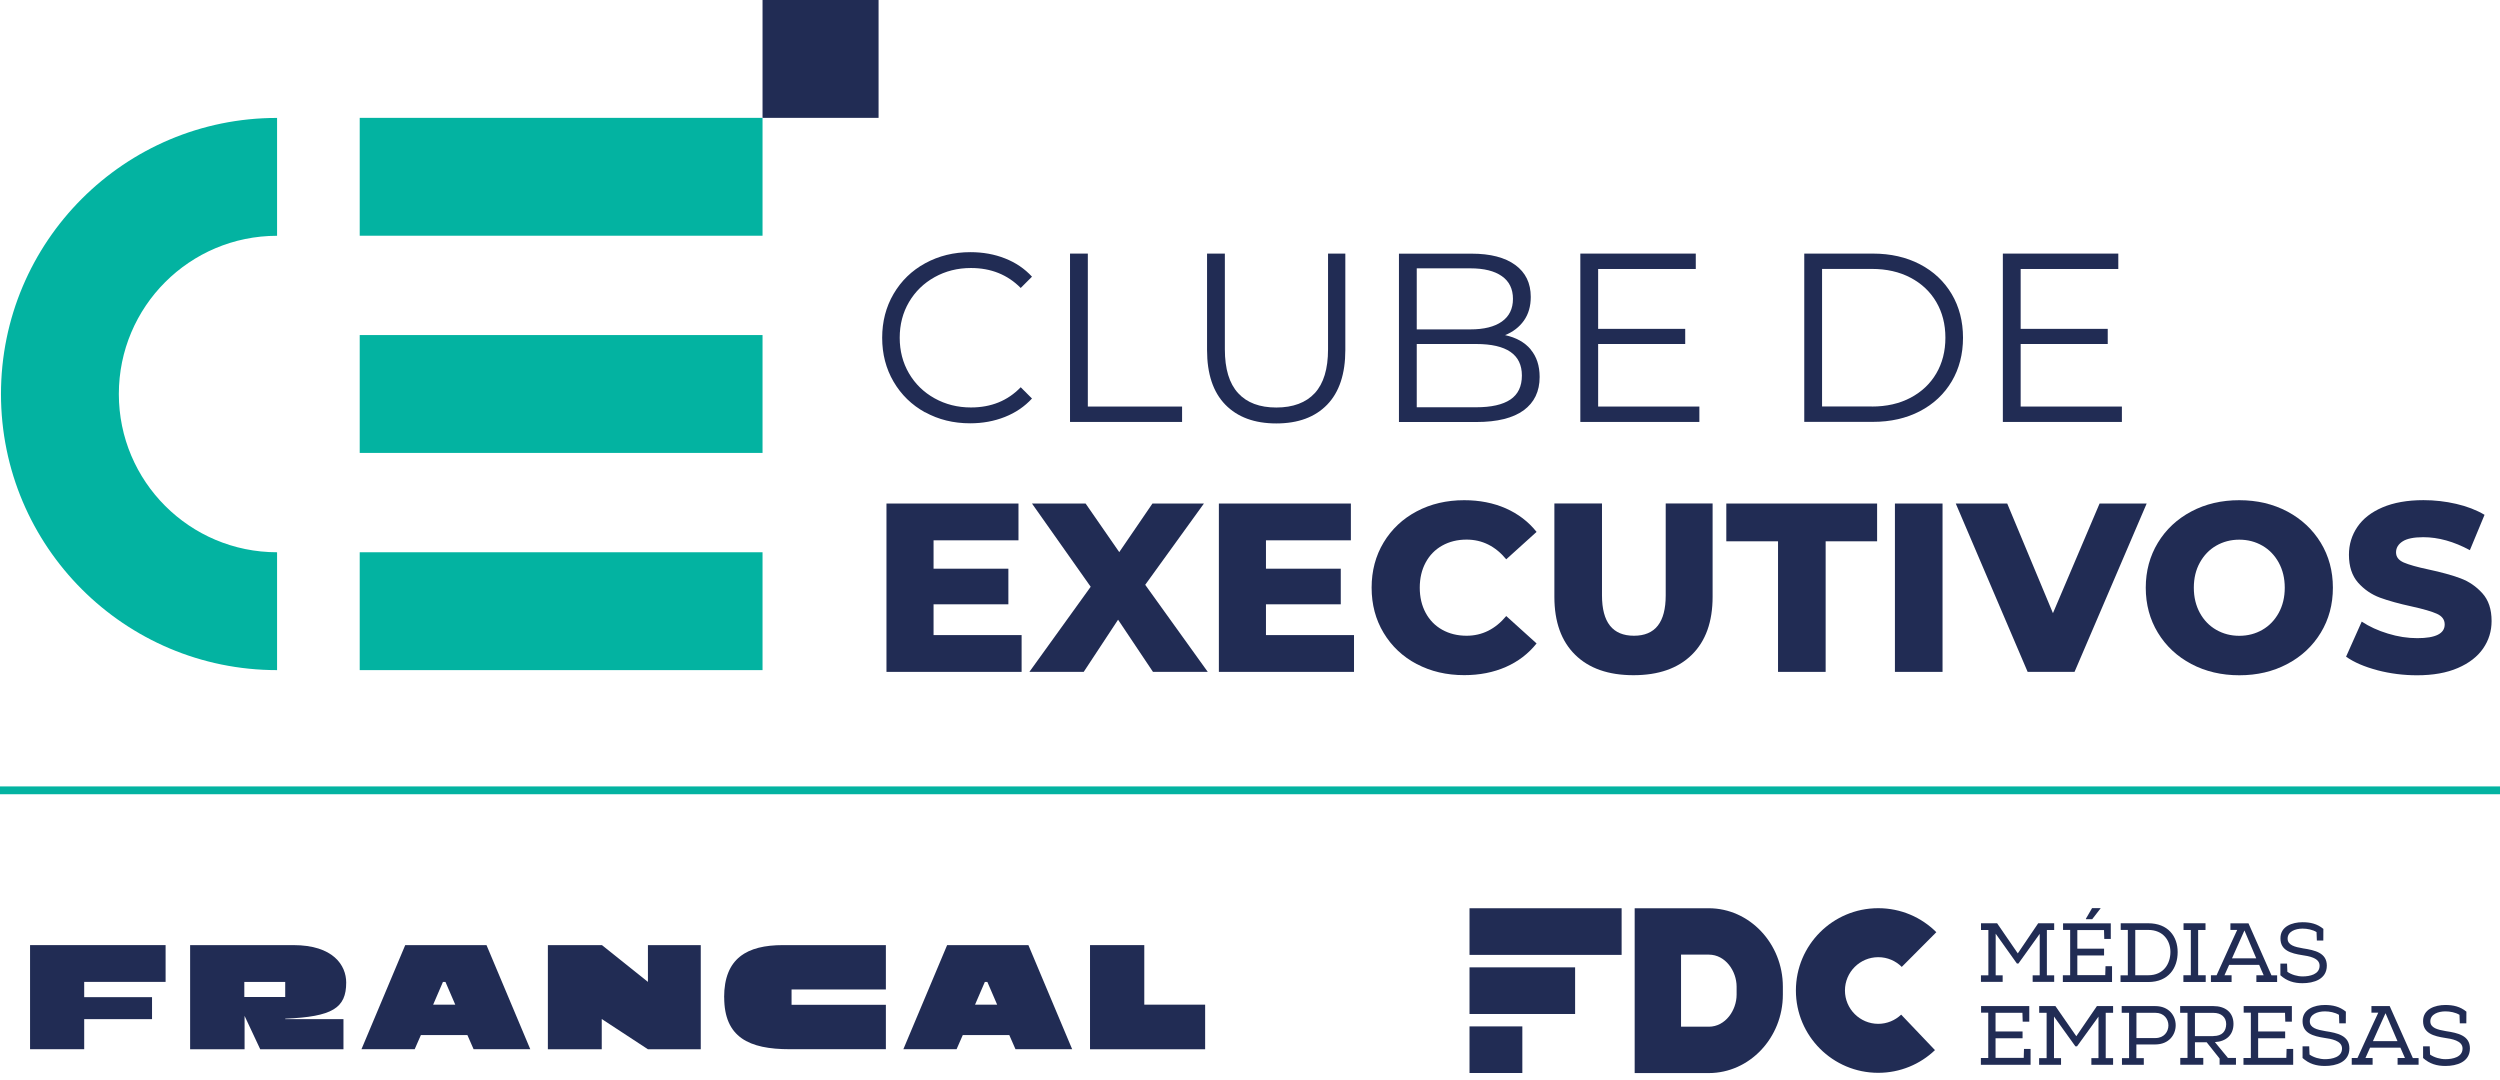 <svg xmlns="http://www.w3.org/2000/svg" width="250" height="108" viewBox="0 0 250 108" fill="none"><g clip-path="url(#clip0_13442_59310)"><path d="M27.707 55.226C18.967 55.226 11.884 48.143 11.884 39.403C11.884 30.663 18.967 23.579 27.707 23.579V11.793C12.458 11.786 0.098 24.153 0.098 39.403C0.098 54.652 12.458 67.012 27.707 67.012V55.226Z" fill="#03B3A1"></path><path d="M76.254 11.786H35.971V23.572H76.254V11.786Z" fill="#03B3A1"></path><path d="M76.254 55.226H35.971V67.012H76.254V55.226Z" fill="#03B3A1"></path><path d="M76.254 11.786L87.857 11.786V1.81198e-05L76.254 1.81198e-05V11.786Z" fill="#212C54"></path><path d="M76.254 33.506H35.971V45.292H76.254V33.506Z" fill="#03B3A1"></path><path d="M92.509 41.235C91.171 40.498 90.121 39.474 89.358 38.169C88.595 36.865 88.217 35.397 88.217 33.78C88.217 32.162 88.595 30.695 89.358 29.39C90.121 28.086 91.171 27.062 92.522 26.325C93.872 25.588 95.372 25.216 97.042 25.216C98.294 25.216 99.448 25.424 100.505 25.842C101.562 26.259 102.462 26.866 103.199 27.668L102.071 28.797C100.753 27.466 99.096 26.801 97.094 26.801C95.763 26.801 94.55 27.107 93.461 27.714C92.372 28.32 91.517 29.155 90.897 30.212C90.278 31.269 89.971 32.456 89.971 33.773C89.971 35.091 90.278 36.271 90.897 37.335C91.517 38.391 92.365 39.226 93.461 39.833C94.55 40.439 95.763 40.746 97.094 40.746C99.116 40.746 100.773 40.074 102.071 38.724L103.199 39.852C102.462 40.654 101.562 41.268 100.492 41.692C99.429 42.116 98.268 42.331 97.016 42.331C95.346 42.331 93.846 41.959 92.509 41.222V41.235Z" fill="#212C54"></path><path d="M107.002 25.359H108.783V40.655H118.208V42.194H107.002V25.359Z" fill="#212C54"></path><path d="M122.531 40.465C121.312 39.213 120.705 37.393 120.705 35.006V25.359H122.486V34.934C122.486 36.891 122.929 38.352 123.81 39.311C124.69 40.276 125.969 40.752 127.632 40.752C129.295 40.752 130.6 40.27 131.48 39.311C132.361 38.352 132.804 36.891 132.804 34.934V25.359H134.533V35.006C134.533 37.393 133.926 39.213 132.719 40.465C131.506 41.718 129.81 42.344 127.632 42.344C125.453 42.344 123.751 41.718 122.531 40.465Z" fill="#212C54"></path><path d="M153.063 34.948C153.663 35.659 153.964 36.578 153.964 37.7C153.964 39.142 153.429 40.251 152.366 41.033C151.296 41.809 149.724 42.201 147.637 42.201H139.895V25.366H147.161C149.039 25.366 150.494 25.744 151.524 26.495C152.561 27.251 153.076 28.314 153.076 29.691C153.076 30.623 152.848 31.413 152.392 32.058C151.935 32.704 151.302 33.193 150.507 33.513C151.615 33.754 152.47 34.23 153.07 34.941L153.063 34.948ZM141.675 26.827V32.939H147.037C148.4 32.939 149.45 32.678 150.187 32.156C150.924 31.634 151.296 30.878 151.296 29.886C151.296 28.895 150.924 28.132 150.187 27.616C149.45 27.095 148.4 26.834 147.037 26.834H141.675V26.827ZM151.035 39.957C151.805 39.442 152.189 38.639 152.189 37.55C152.189 35.45 150.663 34.4 147.617 34.4H141.675V40.727H147.617C149.124 40.727 150.265 40.472 151.035 39.957Z" fill="#212C54"></path><path d="M169.937 40.655V42.194H158.033V25.359H169.578V26.899H159.814V32.886H168.521V34.4H159.814V40.655H169.937Z" fill="#212C54"></path><path d="M180.426 25.359H187.281C189.062 25.359 190.633 25.718 191.997 26.429C193.36 27.14 194.417 28.138 195.173 29.41C195.923 30.681 196.301 32.142 196.301 33.773C196.301 35.404 195.923 36.865 195.173 38.137C194.417 39.408 193.36 40.406 191.997 41.117C190.633 41.828 189.062 42.187 187.281 42.187H180.426V25.352V25.359ZM187.183 40.654C188.657 40.654 189.949 40.361 191.057 39.774C192.166 39.187 193.021 38.378 193.627 37.347C194.234 36.31 194.54 35.123 194.54 33.773C194.54 32.423 194.234 31.236 193.627 30.199C193.021 29.162 192.16 28.353 191.057 27.772C189.949 27.185 188.657 26.892 187.183 26.892H182.206V40.648H187.183V40.654Z" fill="#212C54"></path><path d="M212.189 40.655V42.194H200.285V25.359H211.83V26.899H202.066V32.886H210.773V34.4H202.066V40.655H212.189Z" fill="#212C54"></path><path d="M102.161 63.509V67.188H88.647V50.353H101.848V54.032H93.356V56.87H100.837V60.431H93.356V63.509H102.161Z" fill="#212C54"></path><path d="M115.298 67.188L111.808 61.97L108.371 67.188H102.938L109.069 58.676L103.198 50.353H108.56L111.925 55.213L115.245 50.353H120.392L114.521 58.48L120.776 67.188H115.291H115.298Z" fill="#212C54"></path><path d="M135.401 63.509V67.188H121.887V50.353H135.088V54.032H126.596V56.87H134.077V60.431H126.596V63.509H135.401Z" fill="#212C54"></path><path d="M141.669 66.405C140.267 65.661 139.165 64.624 138.362 63.287C137.56 61.957 137.162 60.45 137.162 58.767C137.162 57.084 137.56 55.578 138.362 54.247C139.165 52.916 140.267 51.879 141.669 51.136C143.071 50.392 144.656 50.02 146.418 50.02C147.957 50.02 149.346 50.294 150.579 50.836C151.812 51.384 152.842 52.166 153.657 53.19L150.624 55.93C149.535 54.612 148.211 53.96 146.659 53.96C145.746 53.96 144.93 54.162 144.219 54.56C143.508 54.958 142.954 55.526 142.563 56.256C142.171 56.986 141.976 57.821 141.976 58.767C141.976 59.713 142.171 60.548 142.563 61.278C142.954 62.009 143.508 62.576 144.219 62.974C144.93 63.372 145.746 63.574 146.659 63.574C148.211 63.574 149.535 62.915 150.624 61.604L153.657 64.344C152.842 65.368 151.812 66.157 150.579 66.698C149.346 67.24 147.957 67.514 146.418 67.514C144.656 67.514 143.071 67.142 141.669 66.398V66.405Z" fill="#212C54"></path><path d="M157.518 65.479C156.129 64.116 155.438 62.185 155.438 59.68V50.347H160.199V59.537C160.199 62.231 161.262 63.574 163.395 63.574C165.528 63.574 166.571 62.224 166.571 59.537V50.347H171.261V59.68C171.261 62.178 170.57 64.116 169.18 65.479C167.791 66.842 165.847 67.52 163.349 67.52C160.851 67.52 158.901 66.842 157.518 65.479Z" fill="#212C54"></path><path d="M177.803 54.13H172.631V50.353H187.711V54.13H182.565V67.188H177.803V54.13Z" fill="#212C54"></path><path d="M189.492 50.353H194.254V67.188H189.492V50.353Z" fill="#212C54"></path><path d="M214.667 50.353L207.454 67.188H202.764L195.576 50.353H200.722L205.295 61.318L209.958 50.353H214.674H214.667Z" fill="#212C54"></path><path d="M219.129 66.398C217.707 65.642 216.598 64.605 215.789 63.274C214.981 61.944 214.576 60.443 214.576 58.774C214.576 57.104 214.981 55.61 215.789 54.273C216.598 52.943 217.713 51.899 219.129 51.149C220.551 50.392 222.149 50.02 223.929 50.02C225.71 50.02 227.308 50.399 228.73 51.149C230.152 51.906 231.261 52.943 232.076 54.273C232.885 55.604 233.289 57.104 233.289 58.774C233.289 60.443 232.885 61.944 232.076 63.274C231.267 64.605 230.152 65.648 228.73 66.398C227.308 67.155 225.71 67.527 223.929 67.527C222.149 67.527 220.551 67.148 219.129 66.398ZM226.238 62.981C226.93 62.583 227.471 62.015 227.875 61.285C228.273 60.554 228.476 59.719 228.476 58.774C228.476 57.828 228.273 56.993 227.875 56.263C227.471 55.532 226.93 54.965 226.238 54.567C225.547 54.169 224.777 53.967 223.929 53.967C223.081 53.967 222.312 54.169 221.62 54.567C220.929 54.965 220.388 55.532 219.983 56.263C219.579 56.993 219.383 57.828 219.383 58.774C219.383 59.719 219.585 60.554 219.983 61.285C220.381 62.015 220.929 62.583 221.62 62.981C222.312 63.379 223.081 63.581 223.929 63.581C224.777 63.581 225.547 63.379 226.238 62.981Z" fill="#212C54"></path><path d="M237.732 67.019C236.447 66.68 235.41 66.236 234.607 65.669L236.173 62.16C236.923 62.655 237.797 63.06 238.795 63.36C239.786 63.666 240.765 63.816 241.73 63.816C243.556 63.816 244.469 63.36 244.469 62.447C244.469 61.964 244.208 61.612 243.687 61.377C243.165 61.142 242.33 60.901 241.176 60.646C239.91 60.372 238.854 60.079 237.999 59.766C237.151 59.453 236.421 58.95 235.808 58.266C235.201 57.574 234.894 56.648 234.894 55.474C234.894 54.45 235.175 53.524 235.736 52.695C236.297 51.867 237.132 51.215 238.247 50.739C239.362 50.263 240.726 50.015 242.35 50.015C243.458 50.015 244.548 50.139 245.617 50.386C246.694 50.634 247.639 50.999 248.455 51.482L246.987 55.017C245.383 54.15 243.83 53.719 242.324 53.719C241.378 53.719 240.686 53.863 240.256 54.143C239.825 54.424 239.604 54.789 239.604 55.239C239.604 55.689 239.858 56.022 240.373 56.25C240.889 56.472 241.71 56.707 242.852 56.948C244.137 57.222 245.193 57.516 246.041 57.829C246.883 58.142 247.613 58.637 248.233 59.322C248.853 60.007 249.159 60.927 249.159 62.101C249.159 63.112 248.879 64.025 248.318 64.84C247.757 65.656 246.915 66.314 245.793 66.797C244.672 67.286 243.308 67.528 241.704 67.528C240.341 67.528 239.017 67.358 237.738 67.025L237.732 67.019Z" fill="#212C54"></path><path d="M64.793 104.927L60.175 101.901V104.927H54.787V94.511H60.194L64.793 98.189V94.511H70.076V104.927H64.793Z" fill="#212C54"></path><path d="M3.006 94.511H16.56V98.189H8.42V99.716H15.203V101.914H8.42V104.921H3.006V94.511Z" fill="#212C54"></path><path d="M72.412 99.735C72.412 95.815 74.701 94.511 78.295 94.511H88.588V98.946H79.156V100.479H88.588V104.921H78.961C74.897 104.921 72.419 103.734 72.419 99.729L72.412 99.735Z" fill="#212C54"></path><path d="M40.536 94.511H48.65L53.027 104.921H47.359L46.739 103.505H42.089L41.469 104.921H36.147L40.523 94.511H40.536ZM45.526 100.466L44.547 98.196H44.293L43.315 100.466H45.526Z" fill="#212C54"></path><path d="M94.726 94.511H102.84L107.216 104.921H101.548L100.928 103.505H96.278L95.658 104.921H90.336L94.713 94.511H94.726ZM99.715 100.466L98.737 98.196H98.483L97.504 100.466H99.715Z" fill="#212C54"></path><path d="M109.002 94.511H114.429V100.466H120.514V104.927H109.002V94.517V94.511Z" fill="#212C54"></path><path d="M28.521 101.868C33.244 101.672 34.62 100.811 34.62 98.255C34.62 96.539 33.329 94.511 29.337 94.511H19.012V104.927H24.458V101.588L26.023 104.927H34.346V101.914H28.521V101.868ZM24.432 99.703V98.196H28.521V99.703H24.432Z" fill="#212C54"></path><path d="M201.844 96.35H201.688L199.568 93.37V97.531H200.266V98.19H198.094V97.531H198.837V92.998H198.1V92.326H199.711L201.779 95.34L203.82 92.326H205.418V92.998H204.688V97.531H205.418V98.19H203.266V97.531H203.971V93.383L201.844 96.35Z" fill="#212C54"></path><path d="M206.285 98.196V97.524H207.016V92.991H206.305V92.332H211.079V93.891H210.427L210.401 93.004H207.733V94.87H210.407V95.548H207.733V97.511H210.525L210.551 96.618H211.203V98.203H206.285V98.196ZM208.588 91.876L209.207 90.812H210.055V90.839L209.22 91.921H208.594V91.882L208.588 91.876Z" fill="#212C54"></path><path d="M212.072 92.985V92.326H214.818C216.814 92.326 217.766 93.644 217.766 95.209C217.766 96.775 216.873 98.203 214.818 98.203H212.053V97.531H212.783V92.992H212.072V92.985ZM217.042 95.196C217.042 94.068 216.325 92.992 214.825 92.992H213.527V97.525H214.825C216.384 97.525 217.042 96.344 217.042 95.196Z" fill="#212C54"></path><path d="M218.34 98.196V97.525H219.083V92.998H218.353V92.326H220.551V92.998H219.814V97.525H220.571V98.196H218.34Z" fill="#212C54"></path><path d="M227.719 98.197H225.638V97.525H226.368C226.199 97.166 226.055 96.807 225.918 96.488H222.912C222.775 96.801 222.612 97.16 222.448 97.525H223.159V98.197H221.092V97.525H221.659L223.101 94.335L223.72 92.992H223.042V92.333H224.849L227.145 97.531H227.712V98.203L227.719 98.197ZM225.625 95.836C225.273 95.014 224.927 94.166 224.444 93.044C223.936 94.192 223.551 95.027 223.199 95.836H225.631H225.625Z" fill="#212C54"></path><path d="M232.337 92.887C232.337 93.317 232.331 93.624 232.331 94.055H231.685L231.653 93.207C231.261 92.965 230.713 92.861 230.263 92.861C229.526 92.861 228.763 93.154 228.763 93.859C228.763 94.511 229.461 94.694 230.302 94.837C231.489 95.02 232.683 95.281 232.683 96.566C232.677 97.929 231.379 98.32 230.25 98.32C229.402 98.32 228.691 98.112 228.039 97.525V96.357H228.704L228.737 97.179C229.148 97.472 229.741 97.642 230.263 97.642C230.981 97.642 231.959 97.44 231.959 96.572C231.966 95.77 230.837 95.607 230.224 95.516C229.102 95.339 228.046 95.052 228.046 93.846C228.026 92.633 229.233 92.222 230.25 92.222C231.026 92.222 231.718 92.372 232.344 92.894L232.337 92.887Z" fill="#212C54"></path><path d="M198.088 106.473V105.801H198.825V101.268H198.107V100.609H202.928V102.168H202.269L202.243 101.281H199.555V103.147H202.256V103.825H199.555V105.788H202.373L202.399 104.895H203.058V106.48H198.094L198.088 106.473Z" fill="#212C54"></path><path d="M207.702 104.634H207.539L205.399 101.653V105.814H206.104V106.48H203.912V105.814H204.662V101.281H203.919V100.609H205.543L207.63 103.623L209.691 100.609H211.309V101.281H210.572V105.814H211.309V106.48H209.137V105.814H209.848V101.666L207.702 104.634Z" fill="#212C54"></path><path d="M213.637 105.814H214.381V106.48H212.196V105.814H212.907V101.281H212.17V100.609H215.529C218.249 100.609 218.249 104.438 215.529 104.445H213.637V105.808V105.814ZM215.536 101.281H213.644V103.805H215.536C217.277 103.805 217.277 101.281 215.536 101.281Z" fill="#212C54"></path><path d="M219.494 105.795H220.329V106.473H218.027V105.795H218.751V101.281H218.014V100.609H221.347C222.495 100.609 223.343 101.209 223.349 102.383C223.349 103.505 222.605 104.151 221.49 104.21L222.795 105.795H223.597V106.473H221.96V105.853L220.668 104.229H219.494V105.795ZM221.34 103.603C222.221 103.603 222.605 103.127 222.619 102.416C222.619 101.705 222.103 101.288 221.353 101.288H219.494V103.61H221.347L221.34 103.603Z" fill="#212C54"></path><path d="M224.348 106.473V105.801H225.085V101.268H224.367V100.609H229.187V102.168H228.529L228.502 101.281H225.815V103.147H228.516V103.825H225.815V105.788H228.633L228.659 104.895H229.318V106.48H224.354L224.348 106.473Z" fill="#212C54"></path><path d="M234.587 101.163C234.587 101.594 234.58 101.9 234.58 102.331H233.928L233.896 101.483C233.498 101.242 232.95 101.137 232.493 101.137C231.75 101.137 230.98 101.431 230.98 102.135C230.98 102.787 231.685 102.97 232.539 103.114C233.739 103.296 234.939 103.557 234.939 104.842C234.933 106.205 233.622 106.597 232.487 106.597C231.632 106.597 230.915 106.388 230.256 105.801V104.633H230.921L230.954 105.455C231.371 105.749 231.972 105.918 232.493 105.918C233.217 105.918 234.202 105.716 234.202 104.849C234.209 104.046 233.067 103.883 232.454 103.792C231.319 103.616 230.256 103.329 230.256 102.122C230.237 100.909 231.456 100.498 232.48 100.498C233.269 100.498 233.961 100.648 234.594 101.17L234.587 101.163Z" fill="#212C54"></path><path d="M241.859 106.473H239.759V105.801H240.496C240.327 105.443 240.183 105.077 240.04 104.764H237.007C236.87 105.077 236.7 105.436 236.544 105.801H237.261V106.473H235.174V105.801H235.748L237.202 102.612L237.828 101.268H237.144V100.609H238.97L241.285 105.808H241.859V106.48V106.473ZM239.746 104.112C239.394 103.29 239.042 102.442 238.552 101.32C238.037 102.468 237.646 103.303 237.294 104.112H239.746Z" fill="#212C54"></path><path d="M246.64 101.163C246.64 101.594 246.633 101.9 246.633 102.331H245.981L245.948 101.483C245.55 101.242 245.003 101.137 244.546 101.137C243.802 101.137 243.033 101.431 243.033 102.135C243.033 102.787 243.737 102.97 244.592 103.114C245.792 103.296 246.992 103.557 246.992 104.842C246.985 106.205 245.674 106.597 244.54 106.597C243.685 106.597 242.968 106.388 242.309 105.801V104.633H242.974L243.007 105.455C243.424 105.749 244.024 105.918 244.546 105.918C245.27 105.918 246.255 105.716 246.255 104.849C246.261 104.046 245.12 103.883 244.507 103.792C243.372 103.616 242.309 103.329 242.309 102.122C242.289 100.909 243.509 100.498 244.533 100.498C245.322 100.498 246.014 100.648 246.646 101.17L246.64 101.163Z" fill="#212C54"></path><path d="M162.162 90.825H146.951V95.489H162.162V90.825Z" fill="#212C54"></path><path d="M157.511 96.735H146.951V101.399H157.511V96.735Z" fill="#212C54"></path><path d="M152.234 102.638H146.951V107.301H152.234V102.638Z" fill="#212C54"></path><path fill-rule="evenodd" clip-rule="evenodd" d="M168.104 95.456V102.67H170.883C172.546 102.67 173.661 101.02 173.661 99.468V98.665C173.661 97.113 172.546 95.463 170.883 95.463H168.104V95.456ZM163.467 90.825H170.876C174.953 90.825 178.286 94.354 178.286 98.665V99.468C178.286 103.779 174.953 107.307 170.876 107.307H163.467V90.825Z" fill="#212C54"></path><path fill-rule="evenodd" clip-rule="evenodd" d="M187.828 102.384C185.988 102.384 184.495 100.89 184.495 99.051C184.495 97.211 185.988 95.718 187.828 95.718C188.747 95.718 189.576 96.09 190.176 96.69L193.633 93.22C192.146 91.733 190.091 90.819 187.821 90.819C183.275 90.819 179.59 94.504 179.59 99.051C179.59 103.597 183.275 107.282 187.821 107.282C190.019 107.282 192.022 106.421 193.496 105.012L190.117 101.464C189.517 102.031 188.708 102.384 187.821 102.384" fill="#212C54"></path><path d="M250 78.642H0V79.424H250V78.642Z" fill="#03B3A1"></path></g><defs><clipPath id="clip0_13442_59310"><rect width="250" height="107.301" fill="white"></rect></clipPath></defs></svg>
